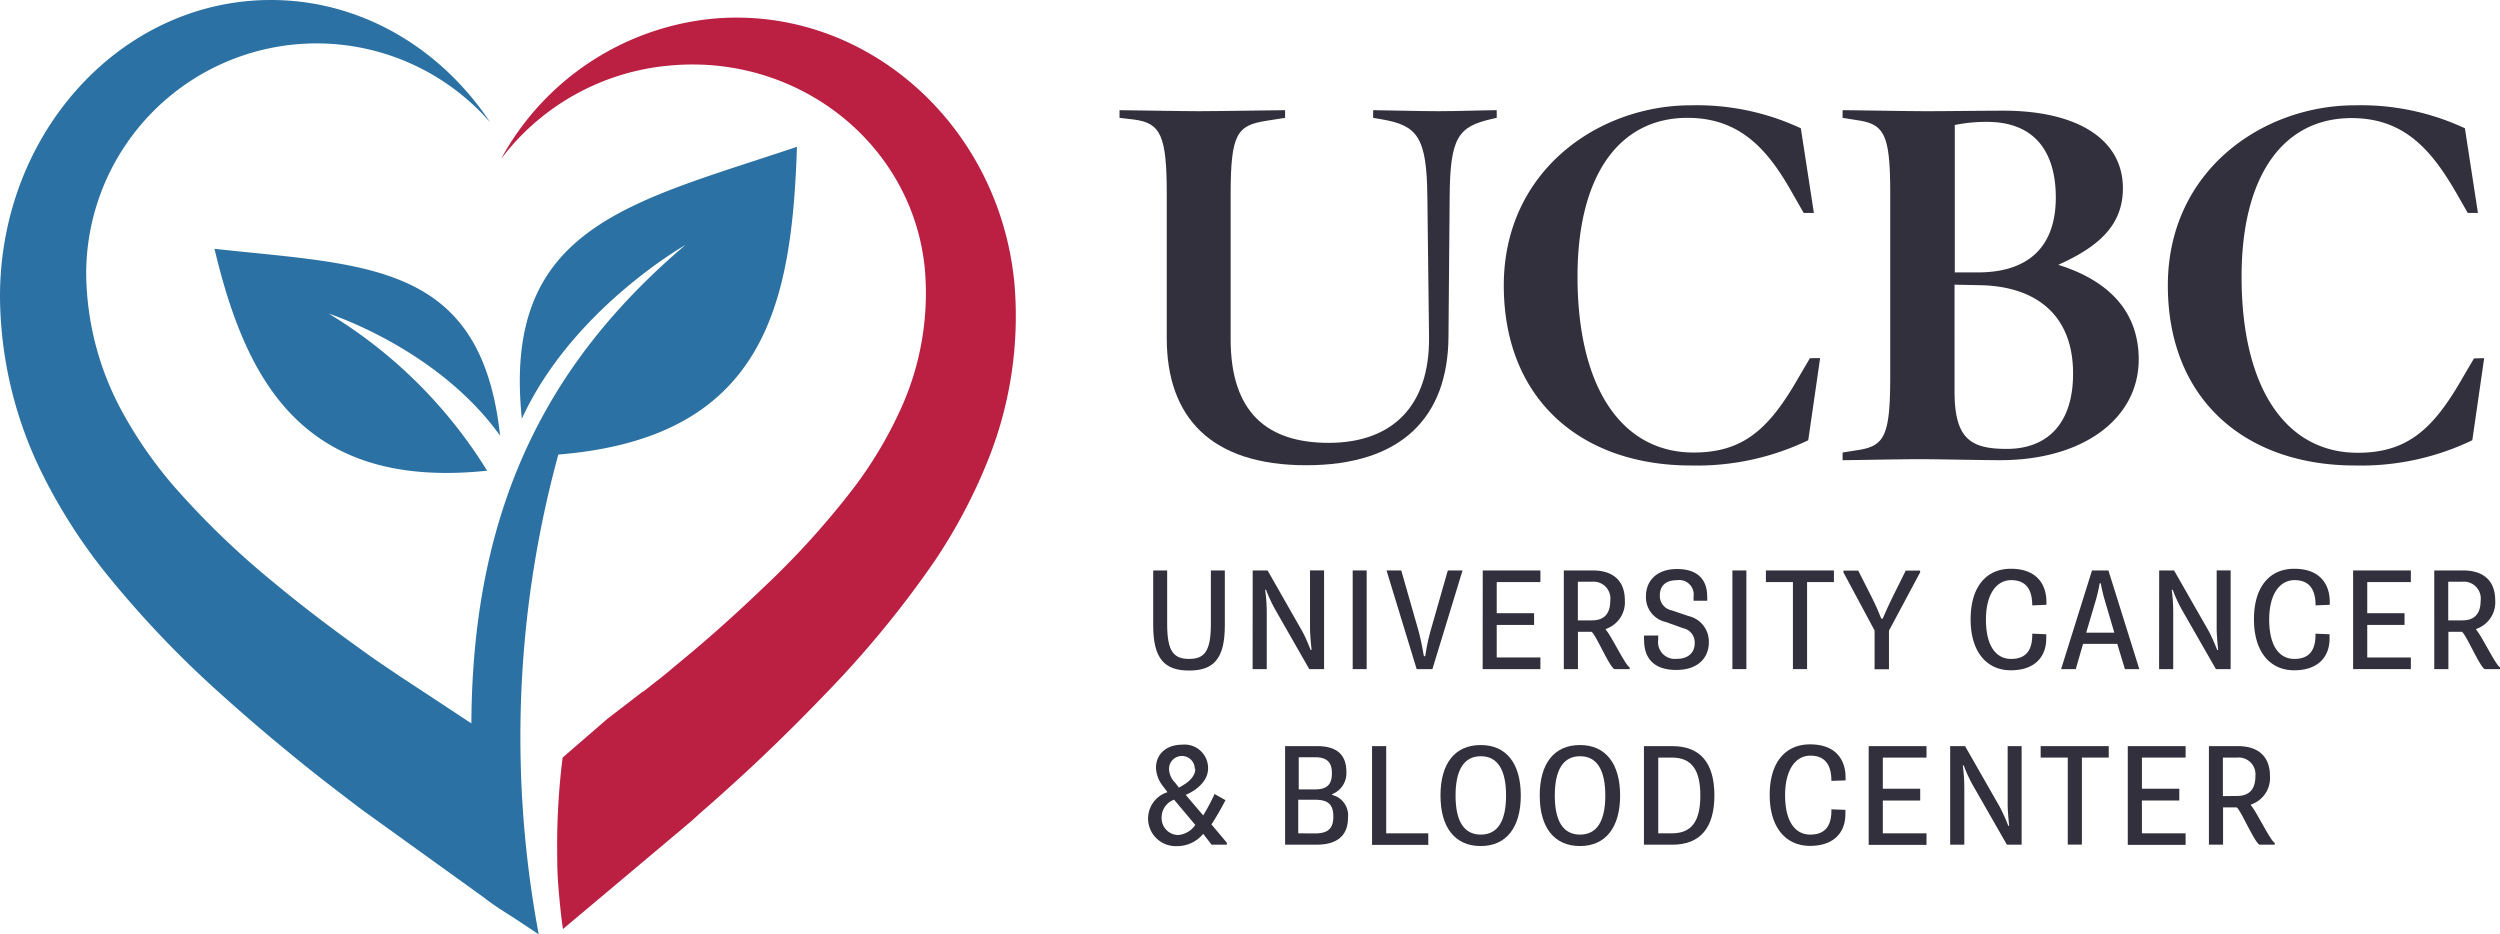 <?xml version="1.0" encoding="utf-8"?><svg id="Layer_1" data-name="Layer 1" xmlns="http://www.w3.org/2000/svg" width="297" height="110.95" viewBox="0 0 297 110.95"><defs><style>.cls-1{fill:#32303c;}.cls-2{fill:#bb1f42;}.cls-3{fill:#2b71a4;}</style></defs><title>UCBC_LOGO</title><path class="cls-1" d="M177.81,14l-.54.12c-4,.91-5,2.12-5.05,9.21L172.08,40c-.06,9.58-5.59,15.27-16.9,15.27s-16.57-5.69-16.57-15.09V23c0-6.91-.74-8.36-3.83-8.79L133,14v-.91c1.28,0,7.14.12,9.43.12s9-.12,10.24-.12V14l-2.29.36c-3.44.55-4.18,1.58-4.18,8.79V40.3c0,8.67,4.31,12.31,11.65,12.31,7.55,0,12-4.37,11.92-12.55l-.2-16.73c-.07-7.09-1.21-8.42-5.39-9.15L163.13,14v-.91c1.21,0,5.45.12,7.74.12s5.59-.12,6.94-.12Z"/><path class="cls-1" d="M216.23,42.55l-1.41,9.75a30.51,30.51,0,0,1-13.94,3c-12.93,0-22.23-7.75-22.23-21.39s11.25-21.4,22.23-21.4a29.21,29.21,0,0,1,13.06,2.73l1.55,10.06h-1.21l-1.35-2.36C210,17.7,206.67,14,200.47,14c-8.08,0-13.06,6.79-13.06,18.85,0,13.21,5.25,20.91,13.8,20.91,5.93,0,9-2.85,12.46-8.91l1.35-2.3Z"/><path class="cls-1" d="M237.62,54.67c-2.16,0-7.41-.12-9.63-.12s-7.88.12-9.09.12v-.91l1.88-.3c3.17-.49,3.78-1.82,3.78-8.85V23.15c0-7-.61-8.36-3.78-8.85L218.9,14v-.91c1.21,0,7.68.12,10,.12s6.39-.06,9.15-.06c8.42,0,14.15,3.21,14.15,9.21,0,4.49-3,7-7.68,9.1,5.59,1.75,9.56,5.21,9.56,11.27C254.05,49.76,247.45,54.67,237.62,54.67Zm-1.55-40.19a18.32,18.32,0,0,0-3.84.37V32.36H235c5.93,0,9.23-3,9.23-8.91C244.22,17.82,241.53,14.48,236.07,14.48Zm-.87,19.4-3-.06V46.49c0,5.63,1.89,6.84,6.2,6.84,5,0,7.88-3.21,7.88-8.9C246.31,37.46,241.93,34,235.2,33.88Z"/><path class="cls-1" d="M295.12,42.55l-1.41,9.75a30.51,30.51,0,0,1-13.94,3c-12.93,0-22.23-7.75-22.23-21.39s11.25-21.4,22.23-21.4a29.21,29.21,0,0,1,13.06,2.73l1.55,10.06h-1.21l-1.35-2.36c-3-5.21-6.26-8.91-12.46-8.91-8.08,0-13.06,6.79-13.06,18.85,0,13.21,5.25,20.91,13.8,20.91,5.93,0,9-2.85,12.46-8.91l1.35-2.3Z"/><path class="cls-1" d="M137,67.77h1.66v6.39c0,3.22.77,4.12,2.6,4.12s2.59-.9,2.59-4.12V67.77h1.66v6.52c0,4-1.35,5.37-4.25,5.37S137,78.27,137,74.29Z"/><path class="cls-1" d="M148.82,67.77h1.77L154.71,75c.33.59.71,1.51,1,2.22h.11c-.11-1-.19-2-.19-2.56v-6.9h1.67V79.49h-1.76l-4.07-7.12a17.12,17.12,0,0,1-1.06-2.3h-.11a20,20,0,0,1,.19,2.69v6.73h-1.68Z"/><path class="cls-1" d="M160.7,67.77h1.66V79.49H160.7Z"/><path class="cls-1" d="M164.72,67.77h1.75l2,7c.31,1.1.47,2,.69,3.19h.16a23.43,23.43,0,0,1,.68-3.19l2-7h1.75l-3.58,11.72H168.3Z"/><path class="cls-1" d="M176.15,67.77H183v1.38h-5.19v3.7h4.44v1.39h-4.44v3.87H183v1.38h-6.86Z"/><path class="cls-1" d="M185.78,67.77h3.46c2.46,0,3.79,1.29,3.79,3.53a3.34,3.34,0,0,1-2.26,3.42v.1c.6.61,2.35,4.28,2.83,4.45v.22h-1.81c-.6-.27-2.24-4.18-2.72-4.43h-1.61v4.43h-1.68Zm3.35,5.93c1.62,0,2.17-1,2.17-2.34a2,2,0,0,0-2.17-2.25h-1.68V73.7Z"/><path class="cls-1" d="M197,75.5a4.12,4.12,0,0,0,0,.46,2,2,0,0,0,2.21,2.31c1.41,0,2.12-.8,2.12-1.84a1.73,1.73,0,0,0-1.41-1.81l-2-.72a3,3,0,0,1-2.38-3.07c0-1.85,1.3-3.23,3.69-3.23,3.05,0,3.58,1.94,3.58,3.19a3.08,3.08,0,0,1,0,.58l-1.62,0a3.71,3.71,0,0,0,0-.44,1.73,1.73,0,0,0-2-2c-1.39,0-2,.76-2,1.79a1.73,1.73,0,0,0,1.41,1.79l2,.68a3.1,3.1,0,0,1,2.41,3.12c0,1.85-1.3,3.28-3.87,3.28-3.29,0-3.82-2.11-3.82-3.52a3.09,3.09,0,0,1,0-.57Z"/><path class="cls-1" d="M205.81,67.77h1.66V79.49h-1.66Z"/><path class="cls-1" d="M213,69.15h-3.21V67.77h8.08v1.38h-3.19V79.49H213Z"/><path class="cls-1" d="M222.7,74.9,219,68v-.21h1.76l1.6,3.16c.44.87.83,1.75,1.14,2.55h.16c.33-.78.82-1.85,1.17-2.55l1.57-3.16h1.71V68l-3.7,6.92v4.59H222.7Z"/><path class="cls-1" d="M235.93,73.6c0,3.14,1.19,4.68,3,4.68s2.54-1.1,2.5-3l1.66.07a3.26,3.26,0,0,1,0,.53c0,2.14-1.35,3.75-4.2,3.75s-4.78-2.16-4.78-6.06,1.89-6,4.78-6c3.61,0,4.22,2.52,4.22,3.84a3.27,3.27,0,0,1,0,.44l-1.68.07c0-1.92-.77-3-2.5-3S235.93,70.56,235.93,73.6Z"/><path class="cls-1" d="M248.53,67.77h1.95l3.67,11.72h-1.71l-.91-3h-4.06l-.87,3h-1.74Zm2.65,7.39-1.1-3.74a19.69,19.69,0,0,1-.51-2.12h-.13a18.23,18.23,0,0,1-.49,2.11l-1.11,3.75Z"/><path class="cls-1" d="M256.51,67.77h1.77L262.41,75c.32.59.71,1.51,1,2.22h.11c-.11-1-.18-2-.18-2.56v-6.9H265V79.49h-1.75l-4.08-7.12a17.07,17.07,0,0,1-1.05-2.3H258a20.1,20.1,0,0,1,.18,2.69v6.73h-1.68Z"/><path class="cls-1" d="M269.58,73.6c0,3.14,1.19,4.68,3,4.68s2.54-1.1,2.5-3l1.67.07c0,.15,0,.27,0,.53,0,2.14-1.35,3.75-4.2,3.75s-4.78-2.16-4.78-6.06,1.9-6,4.78-6c3.62,0,4.22,2.52,4.22,3.84a3.27,3.27,0,0,1,0,.44l-1.68.07c0-1.92-.76-3-2.5-3S269.58,70.56,269.58,73.6Z"/><path class="cls-1" d="M279.55,67.77h6.86v1.38h-5.18v3.7h4.43v1.39h-4.43v3.87h5.18v1.38h-6.86Z"/><path class="cls-1" d="M289.19,67.77h3.45c2.46,0,3.79,1.29,3.79,3.53a3.34,3.34,0,0,1-2.26,3.42v.1c.6.61,2.36,4.28,2.83,4.45v.22h-1.81c-.6-.27-2.24-4.18-2.72-4.43h-1.6v4.43h-1.68Zm3.34,5.93c1.62,0,2.17-1,2.17-2.34a2,2,0,0,0-2.17-2.25h-1.68V73.7Z"/><path class="cls-1" d="M138.7,94.11l-.51-.67a3.83,3.83,0,0,1-.86-2.22c0-1.6,1.19-2.75,3.11-2.75a2.79,2.79,0,0,1,3.08,2.8c0,1.85-2,2.9-2.66,3.16l2.08,2.44a24.08,24.08,0,0,0,1.35-2.54l1.3.73c-.48.93-1.15,2.1-1.67,2.88l1.83,2.18v.23h-1.81l-1-1.29a4,4,0,0,1-3.14,1.46,3.28,3.28,0,0,1-1.1-6.41Zm1.24,5.09A2.71,2.71,0,0,0,142,98l-2.52-3A2.25,2.25,0,0,0,138,97.11,2,2,0,0,0,139.94,99.2Zm2-7.86a1.53,1.53,0,0,0-3.06,0,2.42,2.42,0,0,0,.71,1.63l.47.6C140.49,93.32,142,92.58,142,91.34Z"/><path class="cls-1" d="M152.67,88.64h3.8c2.33,0,3.48,1,3.48,3.07a2.67,2.67,0,0,1-1.68,2.63v.1a2.5,2.5,0,0,1,1.87,2.72c0,2.11-1.3,3.19-3.73,3.19h-3.74Zm3.56,5.14c1.53,0,2-.69,2-1.92s-.51-1.9-2-1.9h-1.94v3.82Zm0,5.23c1.53,0,2.17-.58,2.17-2s-.59-2-2.17-2h-2V99Z"/><path class="cls-1" d="M163,88.64h1.68V99h5v1.37H163Z"/><path class="cls-1" d="M171.13,94.51c0-3.82,1.71-6,4.78-6s4.76,2.22,4.76,6-1.71,6-4.76,6S171.13,98.32,171.13,94.51Zm7.79,0c0-3.05-1-4.67-3-4.67s-3,1.62-3,4.67,1,4.64,3,4.64S178.92,97.55,178.92,94.51Z"/><path class="cls-1" d="M182.92,94.51c0-3.82,1.72-6,4.78-6s4.77,2.22,4.77,6-1.72,6-4.77,6S182.92,98.32,182.92,94.51Zm7.79,0c0-3.05-1-4.67-3-4.67s-3,1.62-3,4.67,1,4.64,3,4.64S190.71,97.55,190.71,94.51Z"/><path class="cls-1" d="M195.3,88.64h3.37c3.33,0,5,2,5,5.85s-1.68,5.86-5,5.86H195.3ZM198.62,99C201,99,202,97.52,202,94.51S201,90,198.62,90H197v9Z"/><path class="cls-1" d="M212.07,94.46c0,3.14,1.19,4.69,3,4.69s2.54-1.11,2.5-3l1.66.06a3.48,3.48,0,0,1,0,.53c0,2.14-1.35,3.75-4.2,3.75s-4.79-2.15-4.79-6.06,1.9-6,4.79-6c3.61,0,4.22,2.51,4.22,3.83a3.42,3.42,0,0,1,0,.45l-1.68.06c0-1.92-.77-3-2.5-3S212.07,91.42,212.07,94.46Z"/><path class="cls-1" d="M222,88.64h6.87V90h-5.19v3.7h4.44v1.4h-4.44V99h5.19v1.37H222Z"/><path class="cls-1" d="M231.68,88.64h1.77l4.13,7.23a22.19,22.19,0,0,1,1,2.23h.11c-.11-1-.18-2-.18-2.57V88.64h1.66v11.71h-1.75l-4.07-7.11a16.69,16.69,0,0,1-1.06-2.31h-.11a20.38,20.38,0,0,1,.18,2.7v6.72h-1.68Z"/><path class="cls-1" d="M245.65,90h-3.22V88.64h8.09V90h-3.19v10.34h-1.68Z"/><path class="cls-1" d="M252.78,88.64h6.87V90h-5.19v3.7h4.44v1.4h-4.44V99h5.19v1.37h-6.87Z"/><path class="cls-1" d="M262.42,88.64h3.45c2.47,0,3.8,1.29,3.8,3.53a3.32,3.32,0,0,1-2.26,3.41v.1c.6.62,2.35,4.28,2.83,4.45v.22h-1.81c-.6-.27-2.25-4.17-2.72-4.43H264.1v4.43h-1.68Zm3.34,5.92c1.63,0,2.18-1,2.18-2.34A2,2,0,0,0,265.76,90h-1.68v4.58Z"/><path class="cls-2" d="M120.52,33.74c-1.76-19-17.8-33.15-35.84-31.52A32.18,32.18,0,0,0,59.54,18.86,28.21,28.21,0,0,1,79.64,7.78C95,6.4,108.52,17.26,109.88,32.05A33.19,33.19,0,0,1,107,48.61a49.33,49.33,0,0,1-5.4,9.12A98.67,98.67,0,0,1,90.49,70c-3.55,3.41-7,6.42-9.57,8.53-1.29,1.07-2.37,2-3.16,2.57l-.94.75-.29.23-.1.07-.05,0h0l-4.24,3.26h0L66.84,90a83.23,83.23,0,0,0-.65,10.13c0,1.7,0,3.37.13,5s.3,3.47.56,5.24L81.6,98h0l.06-.06.11-.09.34-.28,1.1-1c.92-.79,2.19-1.91,3.69-3.28,3-2.69,7-6.52,11.17-10.87A121.3,121.3,0,0,0,111,66.7,64.37,64.37,0,0,0,117.24,55,45.94,45.94,0,0,0,120.52,33.74Z"/><path class="cls-3" d="M59.41,51.76c-2.23-20.63-15.75-20.21-33.93-22.2C29.19,45.12,35.9,58.23,57.87,55.92A56.52,56.52,0,0,0,39.06,37.26S52,41.4,59.41,51.76Zm2.58-2c5.94-13,19.44-20.66,19.44-20.66C66.13,42.12,56.12,58.88,56,85.94l-4.09-2.7,0,0,0,0-4.43-2.91h0l0,0-.1-.07L47,80l-1-.67c-.82-.56-2-1.35-3.31-2.32-2.67-1.91-6.34-4.63-10.12-7.77A98.85,98.85,0,0,1,20.69,57.8a50.63,50.63,0,0,1-6.1-8.75,34.85,34.85,0,0,1-4.35-16.51,27.37,27.37,0,0,1,48-18C52.39,5.74,42.9,0,32.18,0,14.41,0,0,15.77,0,35.23A48.05,48.05,0,0,0,5.12,56.48a65.4,65.4,0,0,0,7.17,11.26,121.49,121.49,0,0,0,14,14.76c4.44,4,8.75,7.54,11.89,10,1.59,1.24,2.93,2.26,3.9,3l1.16.87.24.17h0l14.14,10.18c0,.05,1.62,1.17,1.62,1.17l2,1.28L64,111A127.26,127.26,0,0,1,66.33,54C91,52,94.06,36,94.68,17.44,74.79,24.13,59.62,26.91,62,49.78Z"/></svg>